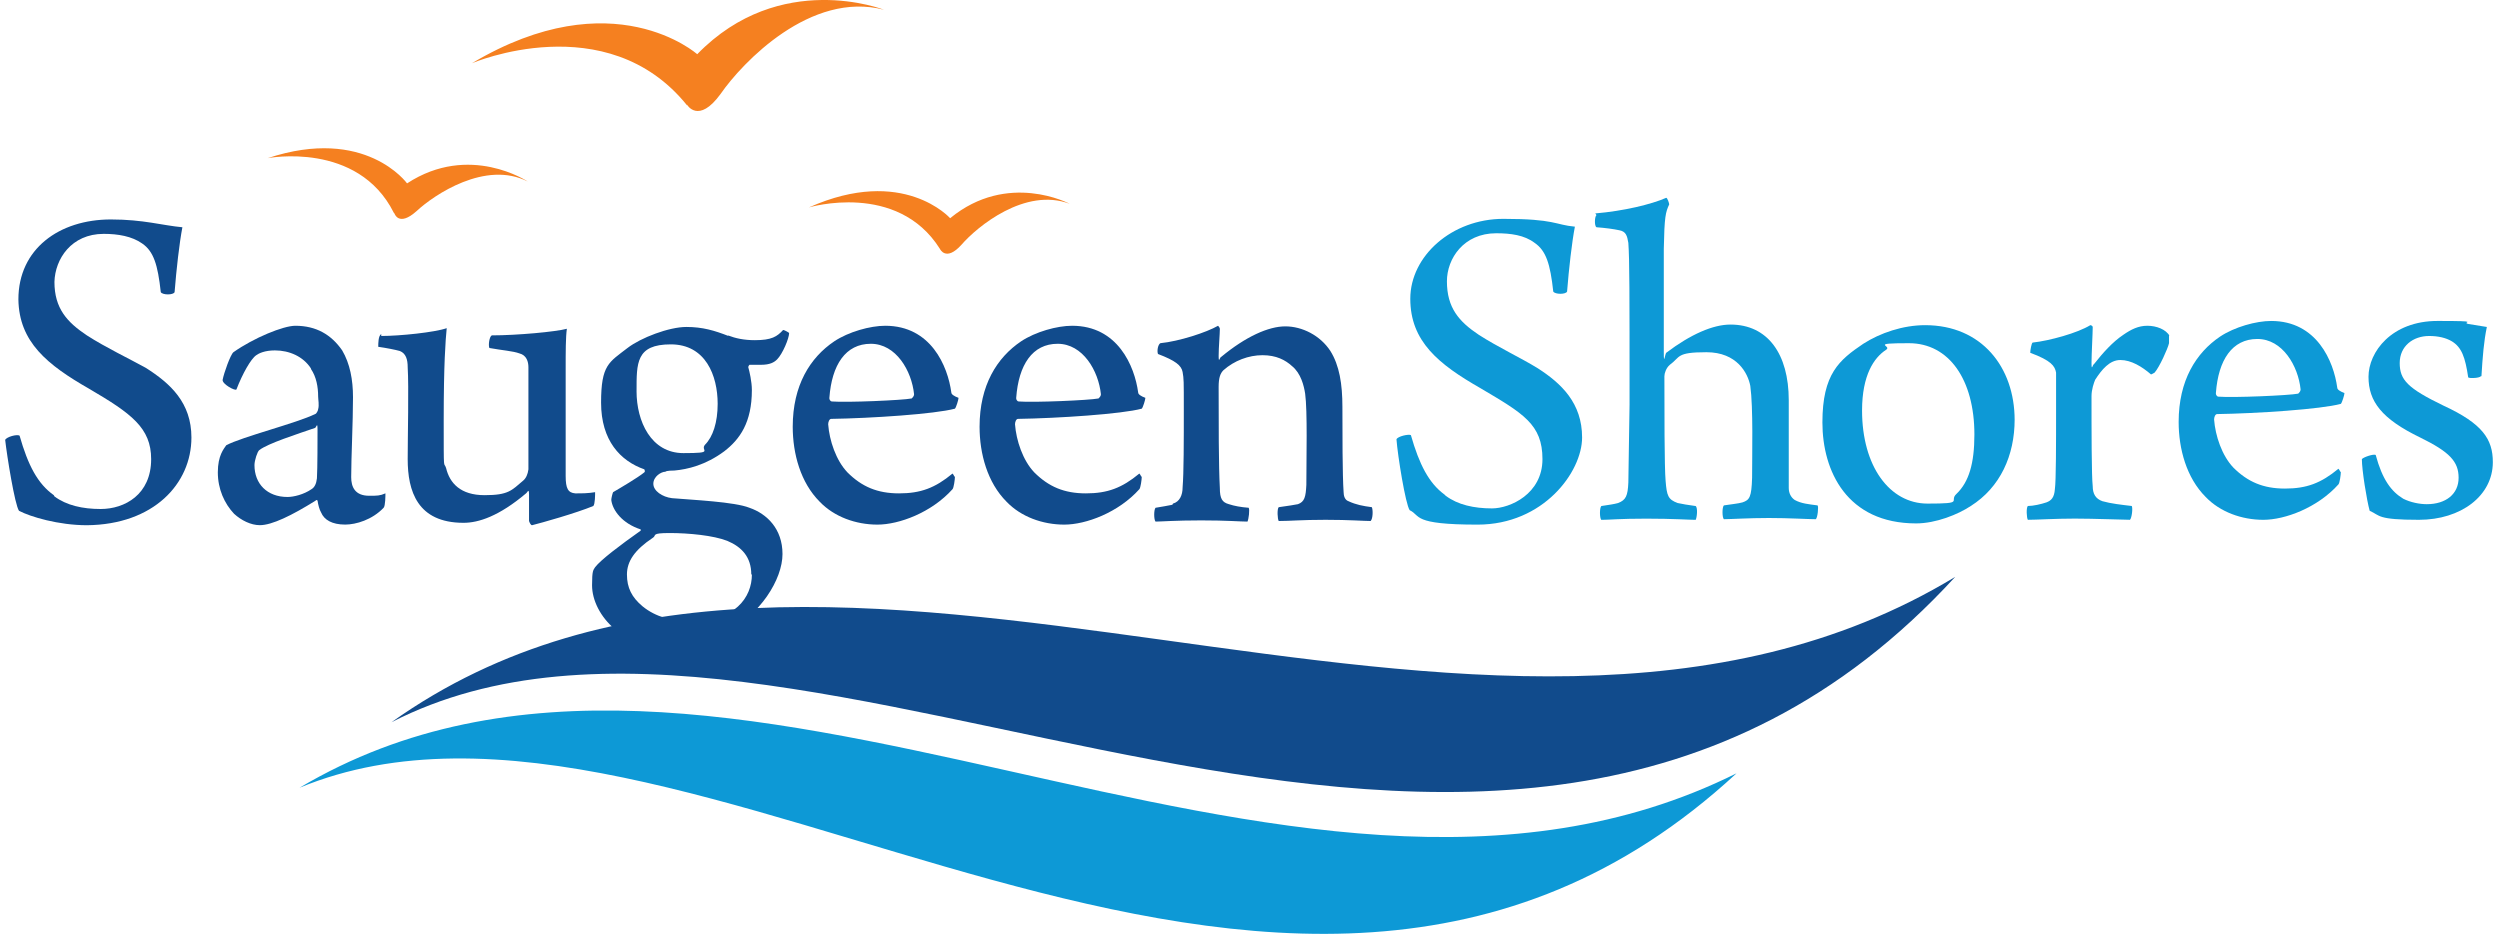 <?xml version="1.0" encoding="UTF-8"?>
<svg id="Layer_1" data-name="Layer 1" xmlns="http://www.w3.org/2000/svg" xmlns:xlink="http://www.w3.org/1999/xlink" viewBox="0 0 187 70">
  <defs>
    <style>
      .cls-1 {
        fill: none;
      }

      .cls-2 {
        fill: #0d99d6;
      }

      .cls-3 {
        fill: #114b8c;
      }

      .cls-4 {
        fill: #f58020;
      }

      .cls-5 {
        clip-path: url(#clippath);
      }
    </style>
    <clipPath id="clippath">
      <rect class="cls-1" x=".084" width="186.536" height="70"/>
    </clipPath>
  </defs>
  <g class="cls-5">
    <g>
      <path class="cls-3" d="M4.071,37.129c.899.674,2.112.944,3.46.944,1.797,0,3.775-1.078,3.775-3.73,0-2.337-1.483-3.415-4.628-5.257-3.145-1.797-5.257-3.505-5.302-6.695,0-3.775,3.056-5.976,6.92-5.976,2.427,0,3.864.449,5.347.584-.225,1.168-.449,3.146-.584,4.853-.09.225-.899.225-1.033,0-.225-2.067-.539-3.056-1.393-3.64-.764-.539-1.797-.719-2.876-.719-2.426,0-3.64,1.887-3.685,3.595,0,1.977.944,3.011,2.427,3.999,1.393.899,3.19,1.753,4.404,2.427,1.842,1.168,3.415,2.606,3.415,5.212,0,3.46-2.831,6.516-7.819,6.561-2.112,0-4.224-.629-5.078-1.079-.315-.449-.899-4.089-1.034-5.302.09-.225.899-.449,1.078-.315.629,2.202,1.348,3.595,2.561,4.449l.045.09Z"/>
      <path class="cls-3" d="M23.258,27.558c-.584-.899-1.618-1.348-2.696-1.348-.764,0-1.213.225-1.393.359-.404.27-1.034,1.393-1.483,2.561-.09.135-1.078-.404-1.033-.719.09-.494.584-1.887.809-2.067,1.528-1.078,3.73-1.977,4.628-1.977,1.573,0,2.696.674,3.505,1.842.584.989.809,2.202.809,3.505,0,1.842-.135,4.538-.135,5.976,0,.719.27,1.393,1.348,1.393.584,0,.809,0,1.213-.18,0,.135,0,.944-.135,1.078-.854.899-2.067,1.258-2.876,1.258-.989,0-1.573-.36-1.797-.899-.135-.225-.225-.584-.27-.899,0,0-.09-.09-.135,0-1.797,1.123-3.28,1.842-4.179,1.842-.674,0-1.393-.36-1.932-.854-.719-.764-1.213-1.842-1.213-3.101s.449-1.753.629-2.022c1.168-.629,5.302-1.663,6.65-2.337.09,0,.225-.27.225-.359.09-.315,0-.719,0-.944,0-.719-.135-1.483-.539-2.067v-.045ZM23.573,32.006c-1.303.449-3.55,1.168-4.179,1.663-.135.09-.36.764-.36,1.123,0,1.393.944,2.382,2.471,2.382.449,0,1.213-.18,1.797-.584.225-.135.36-.404.404-.809.045-.719.045-3.011.045-3.64s-.09-.18-.18-.135Z"/>
      <path class="cls-3" d="M28.516,25.131c1.393,0,3.999-.27,4.898-.584-.09.899-.225,2.696-.225,6.875s0,3.011.18,3.595c.27,1.123,1.078,2.022,2.876,2.022s2.022-.359,2.876-1.078c.225-.18.36-.494.405-.854v-7.639c0-.404-.135-.899-.674-1.034-.494-.18-1.258-.225-2.247-.404-.09-.225,0-.854.18-.944,1.887,0,4.808-.27,5.617-.494-.09.629-.09,1.708-.09,3.056v7.954c0,.944.179,1.258.719,1.303.539,0,.944,0,1.483-.09,0,.18,0,.899-.135,1.034-1.303.539-3.864,1.258-4.583,1.438-.09,0-.18-.18-.225-.315v-1.977c0-.539-.135-.135-.224-.09-2.022,1.708-3.55,2.202-4.673,2.202-3.46,0-4.179-2.382-4.179-4.763,0-1.708.09-5.392,0-6.875,0-.584-.135-1.034-.584-1.213-.315-.09-.989-.225-1.618-.315,0-.225,0-.854.225-.944v.135Z"/>
      <path class="cls-3" d="M54.444,25.086c.584.225,1.213.359,2.022.359,1.258,0,1.662-.27,2.112-.764.09,0,.405.18.449.225,0,.404-.494,1.573-.899,1.977-.224.225-.539.404-1.213.404h-.854s-.09.09-.09.18c.09.315.269,1.078.269,1.708,0,2.426-.899,3.685-2.067,4.583-1.393,1.034-2.741,1.348-3.73,1.438-.09,0-.584,0-.674.09-.315,0-.899.36-.899.899s.674.989,1.393,1.078c1.572.135,4.673.27,5.797.719,1.303.449,2.471,1.573,2.471,3.46s-1.662,4.584-4.314,5.887c-1.438.719-2.741.989-3.999.989s-3.056-.404-4.224-1.258c-1.079-.899-1.708-2.157-1.708-3.281s.09-1.123.225-1.348c.404-.539,1.887-1.662,3.415-2.741v-.09c-1.393-.449-2.112-1.438-2.202-2.202,0-.135.09-.494.135-.584.539-.315,1.842-1.078,2.337-1.483.09-.09,0-.18,0-.225-1.797-.629-3.235-2.157-3.235-4.988s.584-3.011,1.977-4.089c.989-.764,3.1-1.573,4.403-1.573,1.213,0,2.112.27,3.146.674l-.045-.045ZM56.196,42.971c0-1.303-.719-2.067-1.797-2.516-1.034-.404-2.876-.584-4.314-.584s-.944.179-1.258.359c-1.348.899-1.932,1.752-1.932,2.741s.359,1.707,1.168,2.382c.989.809,2.247,1.124,3.64,1.124,3.28,0,4.538-1.798,4.538-3.505h-.045ZM47.614,29.265c0,2.247,1.079,4.628,3.505,4.628s1.213-.18,1.618-.629c.584-.584.944-1.663.944-3.056,0-2.112-.899-4.449-3.505-4.449s-2.561,1.393-2.561,3.505Z"/>
      <path class="cls-3" d="M71.429,35.646c0,.225-.09.854-.18.944-1.573,1.753-3.999,2.651-5.617,2.651s-3.235-.584-4.314-1.708c-1.438-1.438-2.022-3.595-2.022-5.617,0-3.101,1.303-5.168,3.101-6.381,1.078-.719,2.696-1.168,3.819-1.168,3.415,0,4.673,3.011,4.943,4.988,0,.135.18.27.539.404,0,.135-.179.719-.269.809-1.483.404-6.291.719-9.257.764-.135,0-.224.225-.224.404.09,1.213.584,2.696,1.438,3.595,1.078,1.078,2.247,1.573,3.864,1.573s2.696-.404,3.999-1.483c0,0,.09.09.135.225h.045ZM62.037,29.805c0,.09.09.225.18.225,1.124.09,5.302-.09,5.977-.225.09-.09.179-.18.179-.315-.179-1.752-1.348-3.775-3.235-3.775s-2.921,1.573-3.101,4.044v.045Z"/>
      <path class="cls-3" d="M85.404,35.646c0,.225-.09.854-.179.944-1.573,1.753-3.999,2.651-5.617,2.651s-3.235-.584-4.314-1.708c-1.438-1.438-2.022-3.595-2.022-5.617,0-3.101,1.303-5.168,3.101-6.381,1.079-.719,2.696-1.168,3.819-1.168,3.415,0,4.673,3.011,4.943,4.988,0,.135.179.27.539.404,0,.135-.18.719-.27.809-1.483.404-6.291.719-9.257.764-.135,0-.224.225-.224.404.09,1.213.584,2.696,1.438,3.595,1.079,1.078,2.247,1.573,3.864,1.573s2.696-.404,3.999-1.483c0,0,.09.09.135.225h.045ZM76.012,29.805c0,.09.09.225.179.225,1.124.09,5.302-.09,5.977-.225.09-.09.18-.18.18-.315-.18-1.752-1.348-3.775-3.236-3.775s-2.921,1.573-3.1,4.044v.045Z"/>
      <path class="cls-3" d="M87.74,37.668c.494-.135.719-.629.719-1.213.09-1.078.09-3.55.09-5.797s0-2.292-.09-2.831c-.09-.494-.539-.854-1.842-1.348-.09-.225,0-.719.179-.809,1.393-.135,3.46-.809,4.314-1.303,0,0,.135.135.135.225,0,.404-.09,1.393-.09,2.022s.09.09.18.09c1.842-1.528,3.55-2.292,4.808-2.292s2.606.674,3.37,1.842c.674,1.078.899,2.471.899,4.179s0,5.168.09,6.381c0,.27.09.584.359.674.584.27,1.079.359,1.752.449.09.18.09.854-.09,1.034-.494,0-1.573-.09-3.37-.09s-2.651.09-3.505.09c-.09-.135-.135-.899,0-1.034.674-.09,1.213-.18,1.438-.225.494-.18.584-.539.629-1.438,0-1.977.09-5.527-.09-6.83-.09-.584-.315-1.528-.989-2.067-.494-.449-1.168-.809-2.202-.809s-2.112.404-2.92,1.123c-.225.225-.36.539-.36,1.258,0,2.516,0,5.932.09,7.549,0,.809.18,1.078.674,1.213.404.135.899.225,1.483.27.09.135,0,.854-.09,1.034-.539,0-1.528-.09-3.46-.09s-3.011.09-3.415.09c-.135-.135-.135-.899,0-1.034.494-.09.854-.135,1.258-.225l.045-.09Z"/>
      <path class="cls-2" d="M108.141,37.084c.899.674,2.112.944,3.46.944s3.775-1.078,3.775-3.685-1.438-3.415-4.629-5.302c-3.145-1.797-5.257-3.505-5.257-6.695s3.101-5.976,6.965-5.976,3.864.449,5.347.584c-.225,1.168-.449,3.146-.584,4.853-.09.225-.899.225-1.034,0-.224-2.067-.539-3.056-1.393-3.64-.764-.584-1.797-.719-2.876-.719-2.427,0-3.685,1.887-3.685,3.595,0,1.977.899,3.011,2.382,3.999,1.393.899,3.19,1.752,4.359,2.471,1.842,1.168,3.37,2.651,3.37,5.213s-2.876,6.516-7.819,6.516-4.224-.674-5.078-1.079c-.314-.449-.899-4.089-.988-5.302.09-.225.899-.404,1.078-.315.629,2.202,1.348,3.595,2.516,4.449l.09.09Z"/>
      <path class="cls-2" d="M119.33,15.964c2.112-.18,4.179-.674,5.302-1.168.09,0,.224.404.224.494-.269.584-.359.899-.404,3.325v7.774c0,.989.09.09.18,0,1.842-1.393,3.505-2.112,4.808-2.112,2.786,0,4.359,2.202,4.359,5.662v6.561c0,.404.18.719.449.899.494.27,1.034.315,1.707.404.09.09,0,.944-.135,1.033-.584,0-1.977-.09-3.505-.09s-2.876.09-3.37.09c-.135-.135-.135-.899,0-1.033.584-.09,1.079-.135,1.393-.225.539-.18.674-.404.719-1.842,0-1.708.09-5.257-.135-6.875-.18-.944-.989-2.516-3.28-2.516s-1.932.359-2.741.944c-.269.225-.404.629-.404.854,0,2.427,0,6.83.09,7.819.09,1.123.18,1.393.899,1.663.404.09.719.135,1.348.225.18.135.09.899,0,1.034-.449,0-1.662-.09-3.685-.09s-2.786.09-3.37.09c-.135-.135-.135-.899,0-1.034.584-.09.944-.135,1.258-.225.584-.225.719-.539.764-1.528,0-.854.09-5.033.09-5.842,0-8.538,0-10.784-.09-12.088-.09-.539-.18-.854-.674-.944-.404-.09-1.079-.18-1.707-.225-.18-.09-.135-.854,0-.899l-.09-.135Z"/>
      <path class="cls-2" d="M150.695,31.377c0,2.696-1.078,5.078-3.28,6.471-.944.629-2.606,1.303-4.089,1.303-5.168,0-7.01-3.909-7.01-7.549s1.258-4.673,3.056-5.887c1.258-.809,2.966-1.393,4.628-1.393,4.224,0,6.695,3.145,6.695,7.1v-.045ZM141.079,26.165c-.899.584-1.797,1.887-1.797,4.539,0,4.179,2.067,6.965,4.898,6.965s1.573-.18,2.157-.719c.944-.899,1.348-2.292,1.348-4.449,0-4.089-1.887-6.83-4.898-6.83s-1.213.18-1.708.494Z"/>
      <path class="cls-2" d="M162.243,25.086v.584c-.09.404-.719,1.797-1.079,2.202,0,0-.224.135-.269.135-.674-.584-1.483-1.078-2.292-1.078s-1.393.719-1.888,1.483c-.09.225-.269.719-.269,1.213,0,2.382,0,6.021.09,6.74,0,.584.224.944.719,1.123.629.18,1.438.27,2.202.36.09.18,0,.899-.135,1.033-.404,0-2.696-.09-4.134-.09s-2.876.09-3.505.09c-.09-.135-.135-.899,0-1.033.404,0,.989-.135,1.393-.27.359-.135.584-.36.629-.989.09-.584.09-3.505.09-5.931v-2.786c-.09-.494-.36-.899-1.932-1.483,0-.18.09-.719.179-.764,1.258-.135,3.37-.719,4.314-1.303.09,0,.18.09.18.135,0,.494-.09,2.022-.09,2.696s.09.09.18.09c.674-.854,1.393-1.663,2.202-2.202.584-.404,1.124-.674,1.797-.674s1.393.27,1.663.764l-.045-.045Z"/>
      <path class="cls-2" d="M175.096,35.287c0,.225-.09.854-.18.944-1.573,1.752-3.999,2.651-5.617,2.651s-3.236-.584-4.314-1.708c-1.438-1.438-2.022-3.595-2.022-5.617,0-3.101,1.303-5.168,3.1-6.381,1.079-.719,2.696-1.168,3.82-1.168,3.415,0,4.673,3.011,4.943,4.988,0,.135.18.27.539.404,0,.135-.18.719-.269.809-1.483.404-6.291.719-9.257.764-.135,0-.225.225-.225.404.09,1.213.584,2.696,1.438,3.595,1.079,1.078,2.247,1.573,3.864,1.573s2.696-.404,3.999-1.483c0,0,.09.09.135.225h.045ZM165.749,29.445c0,.09.09.225.18.225,1.123.09,5.302-.09,5.976-.225.09-.09.18-.18.18-.315-.18-1.753-1.348-3.775-3.235-3.775s-2.921,1.573-3.101,4.044v.045Z"/>
      <path class="cls-2" d="M185.566,28.142c-.09.135-.809.18-.944.09-.224-1.528-.494-2.247-1.213-2.696-.449-.27-1.034-.404-1.708-.404-1.213,0-2.202.764-2.202,2.022s.584,1.887,3.28,3.19c2.921,1.348,3.685,2.516,3.685,4.224,0,2.516-2.382,4.314-5.527,4.314s-2.876-.315-3.685-.674c-.225-.809-.584-3.056-.584-3.864.09-.135.854-.404,1.034-.315.494,1.842,1.168,2.741,2.067,3.28.539.27,1.213.404,1.753.404,1.438,0,2.382-.764,2.382-1.977s-.674-1.932-2.876-3.011c-2.876-1.393-3.864-2.696-3.864-4.539s1.707-4.179,5.167-4.179,1.707.09,2.292.225c.584.09,1.124.18,1.393.225-.224,1.078-.314,2.202-.404,3.685h-.045Z"/>
      <path class="cls-2" d="M22.405,58.923c29.028-11.998,73.11,30.691,107.486-1.079-33.746,16.806-75.851-17.705-107.486,1.079Z"/>
      <path class="cls-3" d="M29.28,54.025c30.556-15.682,82.412,26.826,116.967-10.874-35.23,21.344-84.209-12.447-116.967,10.874Z"/>
      <path class="cls-4" d="M51.388,7.831s.854,1.483,2.516-.809c1.618-2.337,6.74-7.729,12.223-6.291,0,0-7.774-3.056-13.975,3.325,0,0-6.291-5.617-16.851.674,0,0,10.066-4.314,16.087,3.145v-.045Z"/>
      <path class="cls-4" d="M29.504,15.964s.315,1.033,1.663-.18c1.303-1.213,5.168-3.819,8.313-2.202,0,0-4.359-2.921-9.032.135,0,0-3.101-4.314-10.425-1.887,0,0,6.74-1.303,9.436,4.089l.045.045Z"/>
      <path class="cls-4" d="M60.51,15.515s6.605-1.977,9.796,3.101c0,0,.449.989,1.618-.315,1.168-1.348,4.763-4.314,8.088-3.056,0,0-4.628-2.471-8.942,1.078,0,0-3.505-3.954-10.56-.809Z"/>
    </g>
  </g>
</svg>
